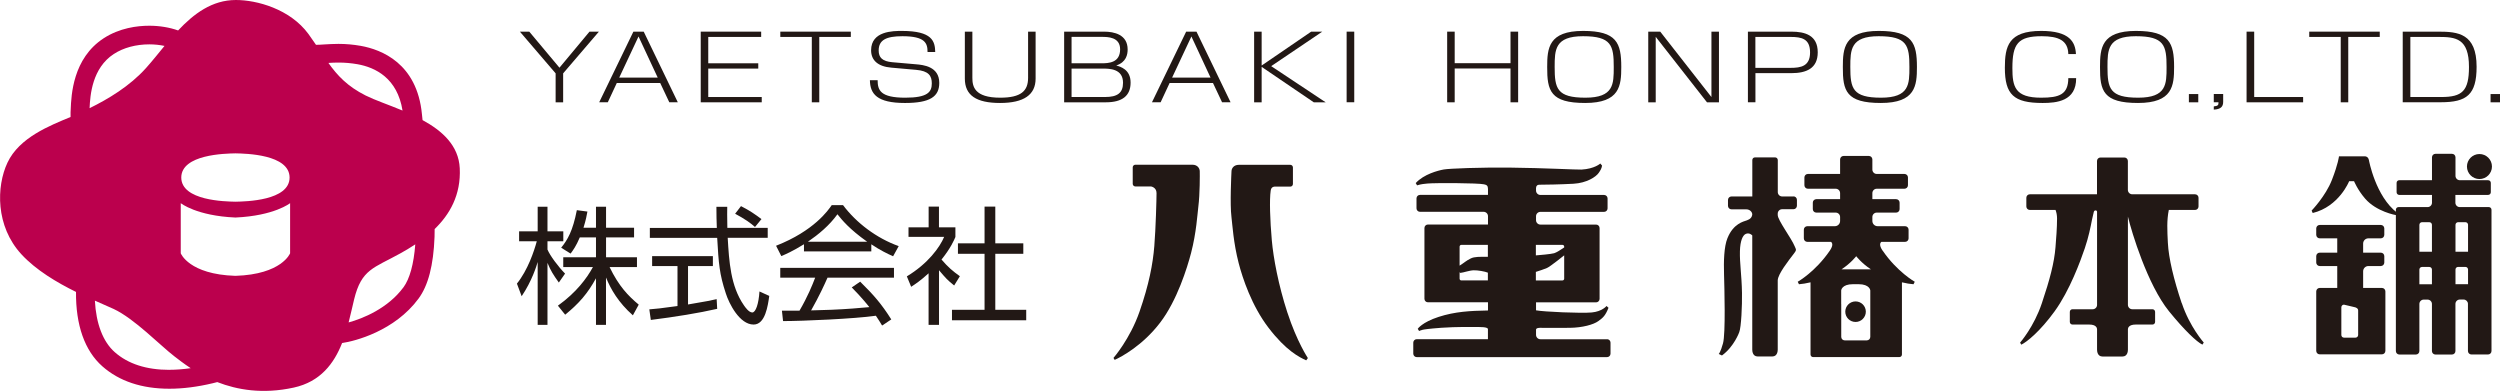 <?xml version="1.0" encoding="UTF-8"?><svg id="_レイヤー_2" xmlns="http://www.w3.org/2000/svg" viewBox="0 0 481.89 75.37"><defs><style>.cls-1{fill:#221815;}.cls-1,.cls-2{stroke-width:0px;}.cls-2{fill:#bb004d;}</style></defs><g id="_レイヤー_1-2"><path class="cls-2" d="m88.62,32.43c-.21-4.39-3.39-7.22-7.17-9.28-.04-.38-.09-.77-.12-1.14-.94-9.8-7.79-12.45-11.79-13.17-1.43-.25-2.83-.38-4.29-.38-1,0-1.88.06-2.66.1-.6.04-1.15.08-1.68.08-.45-.67-.93-1.36-1.45-2.08C55.9,1.71,49.47,0,45.47,0c-4.6,0-8.11,2.65-11.14,5.87-1.62-.58-3.55-.91-5.55-.91-2.32,0-5.72.42-8.8,2.42-5.96,3.88-6.24,11-6.35,13.69,0,.22-.02.42-.03.57,0,.16-.01.47,0,.91-3.98,1.66-9.89,3.94-12.17,8.82-2.14,4.57-2.31,12.21,2.69,17.64,2.82,3.06,6.84,5.44,10.53,7.26-.06,6.38,1.67,11.33,5.08,14.34,3.25,2.87,7.6,4.32,12.92,4.32,2.62,0,5.43-.36,8.36-1.06.27-.07.57-.14.87-.22,3.82,1.49,8.75,2.37,14.74,1.06,5.17-1.13,7.77-4.67,9.32-8.59,2.46-.35,10.13-2.31,14.74-8.57,1.86-2.52,2.87-6.4,3.08-11.88.02-.5.02-1.01.02-1.52,2.89-2.8,5.09-6.56,4.84-11.74m-23.36-20.35c1.24,0,2.44.11,3.65.32,3.47.62,7.68,2.69,8.68,8.93-2.71-1.13-5.33-2.01-7.11-2.9-3.51-1.76-5.46-3.86-7.18-6.28.62-.04,1.26-.07,1.97-.07m-9.45,22.16c-.01,4.47-8.46,4.62-10.44,4.66-1.98-.04-10.42-.19-10.44-4.66.02-4.47,8.46-4.62,10.44-4.66,1.98.04,10.42.19,10.44,4.66m-20.98,4.94s3.02,2.44,10.54,2.77c7.52-.34,10.54-2.77,10.54-2.77v9.66s-1.57,4.07-10.54,4.35c-8.98-.28-10.54-4.35-10.54-4.35v-9.66Zm-12.87-28.77c1.82-1.19,4.24-1.84,6.82-1.84,1.01,0,2,.11,2.92.3-1.22,1.48-2.39,2.96-3.56,4.26-3.15,3.52-7.35,6.01-10.88,7.74.11-2.53.49-7.73,4.69-10.46m10.69,60.9c-4.42,0-7.96-1.14-10.53-3.41-2.28-2.01-3.6-5.5-3.83-9.93,1.4.62,2.64,1.15,3.61,1.6,4,1.86,8.99,7.05,11.72,9.14.72.55,1.78,1.39,3.14,2.28-1.42.2-2.8.31-4.11.31m45.12-15.9c-3.01,4.08-7.83,6.02-10.57,6.77.41-1.57.73-3.1,1.06-4.44,1.43-5.86,3.79-6.02,8.93-8.88.92-.51,1.89-1.08,2.86-1.73-.29,3.79-1.07,6.64-2.28,8.29"/><polygon class="cls-1" points="102.02 6.1 107.84 13.05 113.63 6.1 115.44 6.1 108.55 14.14 108.55 19.72 107.1 19.72 107.1 14.14 100.21 6.1 102.02 6.1"/><path class="cls-1" d="m118.89,16l-1.73,3.71h-1.66l6.59-13.61h1.99l6.57,13.61h-1.64l-1.75-3.71h-8.36Zm7.89-1.04l-3.7-7.93-3.72,7.93h7.41Z"/><polygon class="cls-1" points="146.72 6.1 146.72 7.12 136.52 7.12 136.52 12.2 146.16 12.2 146.16 13.22 136.52 13.22 136.52 18.7 146.83 18.7 146.83 19.72 135.07 19.72 135.07 6.1 146.72 6.1"/><polygon class="cls-1" points="164 6.1 164 7.12 157.92 7.12 157.92 19.72 156.48 19.72 156.48 7.12 150.41 7.12 150.41 6.1 164 6.1"/><path class="cls-1" d="m178.79,10.02c0-1.69-.46-3.04-4.84-3.04-3.15,0-4.58.74-4.58,2.75,0,1.36.71,2.09,2.61,2.26l4.58.4c1.38.12,4.49.4,4.49,3.59,0,2.64-1.77,3.87-6.61,3.87-5.42,0-6.72-1.76-6.76-4.39h1.49c0,1.92.52,3.37,5.32,3.37,4.36,0,5.12-1.12,5.12-2.76,0-1.45-.58-2.4-3.04-2.61l-4.75-.42c-2.64-.22-3.91-1.45-3.91-3.35,0-3.73,4.26-3.73,5.94-3.73,5.88,0,6.37,2,6.42,4.06h-1.47Z"/><path class="cls-1" d="m187.43,6.1v8.9c0,1.64.37,3.83,5.36,3.83,4.02,0,5.38-1.29,5.38-3.83V6.1h1.45v9.05c0,3.13-2.27,4.7-6.85,4.7s-6.79-1.47-6.79-4.7V6.1h1.45Z"/><path class="cls-1" d="m212.82,6.1c1.92,0,4.54.55,4.54,3.44,0,.95-.26,2.45-2.2,3.08.8.23,2.77.76,2.77,3.3s-1.6,3.8-4.77,3.8h-8.04V6.1h7.71Zm-6.27,1.02v5.08h5.73c1.4,0,3.63-.07,3.63-2.7,0-2.39-2.42-2.39-3.52-2.39h-5.83Zm0,6.1v5.48h6.46c2.38,0,3.46-.78,3.46-2.75,0-2.73-2.64-2.73-3.96-2.73h-5.96Z"/><path class="cls-1" d="m225.45,16l-1.73,3.71h-1.67l6.59-13.61h1.99l6.57,13.61h-1.64l-1.75-3.71h-8.36Zm7.89-1.04l-3.69-7.93-3.72,7.93h7.41Z"/><polygon class="cls-1" points="252.74 6.1 254.88 6.1 245.03 12.75 255.53 19.72 253.24 19.72 243.19 12.89 243.19 19.72 241.74 19.72 241.74 6.1 243.19 6.1 243.19 12.63 252.74 6.1"/><rect class="cls-1" x="259.57" y="6.1" width="1.47" height="13.61"/><polygon class="cls-1" points="280.4 6.1 280.4 12.18 291.16 12.18 291.16 6.1 292.63 6.1 292.63 19.72 291.16 19.72 291.16 13.2 280.4 13.2 280.4 19.72 278.95 19.72 278.95 6.1 280.4 6.1"/><path class="cls-1" d="m305.16,5.96c6.48,0,7.35,2.33,7.35,6.95,0,3.59-.26,6.94-6.96,6.94s-7.34-2.35-7.32-6.94c0-3.59.24-6.95,6.93-6.95m-.02,1.02c-5.42,0-5.47,2.61-5.47,5.93,0,4.13.43,5.92,5.92,5.92s5.47-2.63,5.47-5.92c0-4.13-.43-5.93-5.92-5.93"/><polygon class="cls-1" points="320.02 6.1 329.89 18.71 329.89 6.1 331.34 6.1 331.34 19.72 329.03 19.72 319.15 7.1 319.15 19.72 317.71 19.72 317.71 6.1 320.02 6.1"/><path class="cls-1" d="m345.3,6.1c2.61,0,5.08.68,5.08,3.98,0,3.13-2.21,4.02-5.1,4.02h-6.91v5.61h-1.45V6.1h8.39Zm-6.94,1.02v5.96h6.78c1.99,0,3.76-.31,3.76-2.97s-1.64-2.99-3.76-2.99h-6.78Z"/><path class="cls-1" d="m362.15,5.96c6.48,0,7.35,2.33,7.35,6.95,0,3.59-.26,6.94-6.96,6.94s-7.35-2.35-7.32-6.94c0-3.59.24-6.95,6.93-6.95m-.02,1.02c-5.42,0-5.47,2.61-5.47,5.93,0,4.13.43,5.92,5.92,5.92s5.47-2.63,5.47-5.92c0-4.13-.43-5.93-5.92-5.93"/><path class="cls-1" d="m398.68,10.42c-.06-2.64-1.9-3.44-5.12-3.44-4.6,0-5.66,1.47-5.66,6.15,0,3.58.5,5.7,5.53,5.7,3.5,0,5.23-.6,5.25-3.77h1.51c.04,4.46-3.8,4.79-6.46,4.79-5.58,0-7.28-1.62-7.28-6.79,0-4.13.69-7.1,7-7.1,5.53,0,6.59,2.18,6.7,4.46h-1.47Z"/><path class="cls-1" d="m411.72,5.96c6.48,0,7.35,2.33,7.35,6.95,0,3.59-.26,6.94-6.96,6.94s-7.35-2.35-7.32-6.94c0-3.59.24-6.95,6.93-6.95m-.02,1.02c-5.42,0-5.47,2.61-5.47,5.93,0,4.13.43,5.92,5.92,5.92s5.47-2.63,5.47-5.92c0-4.13-.43-5.93-5.92-5.93"/><rect class="cls-1" x="421.92" y="18.13" width="1.81" height="1.59"/><path class="cls-1" d="m428.53,18.13v1.5c0,.95-.48,1.43-1.81,1.5v-.62c.78-.09.93-.23.91-.8h-.91v-1.59h1.81Z"/><polygon class="cls-1" points="434.51 6.1 434.51 18.7 443.94 18.7 443.94 19.72 433.04 19.72 433.04 6.1 434.51 6.1"/><polygon class="cls-1" points="458.71 6.1 458.71 7.12 452.64 7.12 452.64 19.72 451.19 19.72 451.19 7.12 445.12 7.12 445.12 6.1 458.71 6.1"/><path class="cls-1" d="m470.01,6.1c3.76,0,7.37.33,7.37,6.77,0,5.39-1.9,6.84-6.89,6.84h-7.35V6.1h6.87Zm-5.4,1.02v11.58h5.98c4,0,5.32-1.14,5.32-5.79,0-5.53-2.57-5.79-5.86-5.79h-5.44Z"/><rect class="cls-1" x="480.07" y="18.13" width="1.82" height="1.59"/><path class="cls-1" d="m450.86,30.13h4.98s.63-.03.78.73c0,0,1.27,7.01,5.47,10.17l-.27.43s-3.74-.64-5.93-3.18c-1.45-1.68-2.13-3.35-2.13-3.35h-.95s-1.92,4.87-7.02,6.13l-.21-.47s2.69-2.77,3.91-5.91c1.22-3.14,1.36-4.54,1.36-4.54"/><path class="cls-1" d="m459.13,55.5h-3.62v-3.21c0-.55.45-1.01,1.01-1.01h2.4c.37,0,.67-.3.67-.67v-1.24c0-.37-.3-.67-.67-.67h-3.41v-1.75c0-.56.45-1.01,1.01-1.01h2.4c.37,0,.67-.3.67-.67v-1.24c0-.37-.3-.67-.67-.67h-11.78c-.37,0-.67.3-.67.67v1.24c0,.37.3.67.67.67h3.38v2.76h-3.38c-.37,0-.67.3-.67.67v1.24c0,.37.3.67.67.67h3.38v4.22h-3.38c-.37,0-.67.3-.67.67v11.46c0,.37.3.67.67.67h11.99c.37,0,.67-.3.67-.67v-11.46c0-.37-.3-.67-.67-.67m-4.58,9.07c0,.28-.23.51-.5.51h-2.24c-.28,0-.5-.23-.5-.51v-5.34c0-.28.23-.51.5-.51l2.2.52c.42.16.54.34.54.61v4.71Z"/><path class="cls-1" d="m474.15,34.74c-.46,0-.84-.38-.84-.84v-3.58c0-.37-.3-.67-.67-.67h-3.19c-.37,0-.67.3-.67.67v4.42h-6.32c-.28,0-.5.23-.5.51v1.81c0,.28.23.51.5.51h6.32v1.51c0,.46-.38.84-.84.84h-5.62c-.28,0-.5.23-.5.51v27.24c0,.37.3.67.67.67h3.19c.37,0,.67-.3.67-.67v-9.08c0-.46.38-.84.84-.84h.74c.46,0,.84.38.84.84v9.08c0,.37.3.67.67.67h3.19c.37,0,.67-.3.67-.67v-9.09c0-.46.38-.84.84-.84h.74c.44,0,.8.35.83.78v9.14c0,.37.3.67.67.67h3.2c.37,0,.67-.3.67-.67v-9.92s0-.67,0-.67v-16.64c0-.28-.23-.51-.5-.51h-5.62c-.46,0-.84-.38-.84-.84v-1.51h6.32c.28,0,.51-.23.51-.51v-1.81c0-.28-.23-.51-.51-.51h-5.48Zm-5.38,20.05h-2.42v-2.83c0-.28.23-.5.5-.5h1.42c.28,0,.5.23.5.5v2.83Zm0-6.27h-2.42v-5.18c0-.28.23-.51.5-.51h1.42c.28,0,.5.23.5.51v5.18Zm4.54-5.19c0-.27.23-.5.5-.5h1.42c.27,0,.48.21.5.47v5.22h-2.42v-5.19Zm0,11.45v-2.83c0-.28.23-.5.5-.5h1.42c.27,0,.48.21.5.47v2.86h-2.42Z"/><path class="cls-1" d="m248.15,60.25c-1.73-5.32-2.69-10.48-3-13.92-.34-3.87-.48-7.87-.21-9.62.12-.83.85-.74.85-.74h2.93c.28,0,.5-.23.5-.51v-3.19c0-.27-.23-.5-.5-.5,0,0-9.13,0-9.92,0-.97,0-1.4.66-1.42,1.22-.03.56-.32,6.4-.01,8.83.18,1.41.37,4.97,1.4,8.93.74,2.84,2.48,8.16,5.74,12.42,3.38,4.43,5.97,5.7,7.27,6.29l.32-.44s-2.13-3.19-3.94-8.76"/><path class="cls-1" d="m231.26,32.97c-.03-.56-.46-1.22-1.42-1.22-.74,0-10.99,0-10.99,0-.28,0-.51.23-.51.5v3.19c0,.27.23.5.51.5h3.01s1.07.15,1.07,1.28-.15,6.78-.43,10.23c-.28,3.44-1.02,7.37-2.86,12.65-1.84,5.28-5.01,8.89-5.01,8.89l.23.38c1.3-.59,5.39-2.76,8.77-7.19,3.26-4.26,5.22-10.59,5.96-13.43,1.03-3.96,1.22-7.52,1.4-8.93.31-2.42.29-6.3.27-6.86"/><path class="cls-1" d="m309.8,65.39h-12.88c-.46,0-.84-.38-.84-.84v-1.04c.02-.11.13-.32.74-.32.75,0,3.37.03,5.78,0,2.42-.03,4.56-.62,5.48-1.29.92-.67,1.35-1.02,1.97-2.57l-.38-.35s-.83,1.06-2.86,1.25c-2.03.19-9.25-.13-10.71-.41,0,0,0,0-.02,0v-1.54h11.58c.37,0,.67-.3.67-.67v-13.65c0-.37-.3-.67-.67-.67h-10.74c-.46,0-.84-.38-.84-.84v-.77c0-.46.38-.84.84-.84h12.28c.37,0,.67-.3.67-.67v-1.92c0-.37-.3-.67-.67-.67h-12.28c-.46,0-.84-.38-.84-.84v-.31s-.1-.82.61-.82c1.06,0,4.07-.05,6.62-.19,2.55-.15,4.32-1.32,4.85-2.09.29-.42.57-.84.65-1.41l-.34-.4s-1.09,1.03-3.63,1.17c-.83.04-7.27-.31-13.69-.38-5.88-.06-11.76.17-12.85.36-1.11.2-3.85.91-5.41,2.62l.26.44c.75-.24,1.45-.3,1.98-.35,1.58-.14,9.73-.11,10.92.15.54.11.76.27.77.89v1.15h-13.11c-.37,0-.67.3-.67.67v1.92c0,.37.3.67.67.67h12.27c.46,0,.84.38.84.84v1.61h-11.58c-.37,0-.67.3-.67.67v13.65c0,.37.3.67.67.67h11.58v1.58h-.02c-3.42.06-6.34.21-9.51,1.24-3.17,1.03-4.01,2.29-4.01,2.29l.26.43s.21-.12.65-.23c.27-.07,1.13-.21,3.68-.4,2.84-.2,5.91-.15,7.06-.15,1.71,0,1.87.25,1.88.42v.05s0,.04,0,.06v1.82h-13.72c-.37,0-.67.3-.67.67v2.12c0,.37.3.67.67.67h36.68c.37,0,.67-.3.67-.67v-2.12c0-.37-.3-.67-.67-.67m-8.6-11.32h-5.12v-1.65c.51-.14,1.79-.6,2.14-.75.65-.28,3.32-2.44,3.32-2.44v4.51c0,.18-.15.33-.34.33m0-6.86c.19,0,.34.15.34.34v.16c-.62.42-1.48.98-1.93,1.11-.62.18-2.86.37-3.53.42v-2.03h5.12Zm-19.49,0h5.12v2.3c-1.59,0-2.58-.04-3.3.32-.9.44-1.22.8-2.15,1.39v-3.67c0-.18.15-.34.34-.34m0,6.86c-.18,0-.34-.15-.34-.33v-1.4c0,.19.07.28.18.27.55-.05,1.73-.48,2.54-.5.82-.02,2.19.23,2.73.46v1.49h-5.12Z"/><path class="cls-1" d="m410.16,63.5v-.06s0,.06,0,.06"/><path class="cls-1" d="m420.54,58.45c-1.53-4.55-2.52-8.67-2.67-11.64-.12-2.39-.23-4.32.18-6.34h5.06c.37,0,.67-.3.67-.67v-1.68c0-.37-.3-.67-.67-.67h-12.11c-.46,0-.84-.38-.84-.84v-5.58c0-.37-.3-.67-.67-.67h-4.61c-.37,0-.67.3-.67.67v6.42h-12.95c-.37,0-.67.3-.67.67v1.68c0,.37.3.67.67.67h4.96c.18.48.29,1.02.29,1.65,0,1.81-.17,3.86-.3,5.52-.23,2.97-1.1,6.26-2.63,10.81-1.52,4.55-4.19,7.59-4.19,7.59l.22.4c1.08-.51,3.65-2.59,6.43-6.43,2.92-4.02,5.01-9.77,5.82-12.16.75-2.23,1.08-3.94,1.39-5.52.18-.76.2-.89.34-1.47.05-.22.2-.29.32-.3.3-.02.31.25.31.25v17.97c0,.46-.38.83-.84.83h-3.91c-.28,0-.5.23-.5.51v1.93c0,.28.23.51.5.51h3.24c1.36,0,1.5.68,1.51.88v3.96c0,.28.07,1.32,1.04,1.32h3.87c.97,0,1.04-1.04,1.04-1.32v-3.96c.01-.21.15-.88,1.51-.88h3.23c.28,0,.5-.23.5-.51v-1.93c0-.28-.23-.51-.5-.51h-3.9c-.46,0-.84-.38-.84-.84v-17.02c.73,3.04,3.78,13.13,7.92,18.25,2.99,3.68,5.35,5.91,6.44,6.43l.26-.4s-2.71-3.03-4.23-7.59"/><path class="cls-1" d="m345.71,37.87h-2.19c-.46,0-.84-.38-.84-.84v-6.18c0-.27-.23-.51-.5-.51h-3.91c-.28,0-.5.23-.5.51v7.02h-4.02c-.37,0-.67.3-.67.67v1.14c0,.37.3.67.67.67h2.84c.62,0,1.13.42,1.17.95-.04.59-.4.95-1.03,1.17-.67.24-2.62.62-3.76,3.46-.66,1.64-.73,4.44-.65,7.02.07,2.46.32,11.38-.2,13.23-.48,1.75-.82,2.05-.82,2.05l.62.29c2.36-1.73,3.33-4.49,3.33-4.49.39-.98.57-5.19.53-7.56-.06-3.49-.46-5.72-.4-8.04.05-2.06.56-3.09,1.12-3.34.7-.31,1.22.24,1.26.29v22.01c0,.28.07,1.32,1.04,1.32h2.83c.97,0,1.04-1.05,1.04-1.32v-13.34c.01-1.2,2.1-3.84,3.14-5.2.19-.25.37-.49.37-.7,0-.19-.15-.44-.24-.67-.62-1.55-3.27-5.03-3.27-6.03v-.28c0-.46.38-.84.83-.84h2.2c.37,0,.67-.3.67-.67v-1.14c0-.37-.3-.67-.67-.67"/><path class="cls-1" d="m362.88,48.31c-.73-1.07-.46-1.52-.23-1.69h4.57c.37,0,.67-.3.67-.67v-1.68c0-.37-.3-.67-.67-.67h-5.3c-.56,0-1.01-.45-1.01-1.01v-.77c0-.46.38-.84.84-.84h3.74c.37,0,.67-.3.67-.67v-1.25c0-.37-.3-.67-.67-.67h-4.58v-1.17c0-.46.38-.84.84-.84h5.35c.37,0,.67-.3.67-.67v-1.51c0-.37-.3-.67-.67-.67h-5.35c-.46,0-.84-.38-.84-.84v-1.96c0-.37-.31-.67-.67-.67h-4.88c-.37,0-.67.3-.67.67v2.8h-6.21c-.37,0-.67.3-.67.67v1.51c0,.37.3.67.67.67h5.37c.46,0,.84.38.84.84v1.17h-4.59c-.37,0-.67.3-.67.67v1.25c0,.37.3.67.67.67h3.75c.46,0,.84.38.84.84v.77c0,.56-.45,1.01-1.01,1.01h-5.31c-.37,0-.67.3-.67.67v1.68c0,.37.3.67.67.67h4.57c.23.18.5.62-.23,1.69-2.81,4.11-6.19,6-6.19,6l.24.48c.65-.05,1.41-.17,2.23-.37v13.91c0,.28.23.5.5.5h16.62c.28,0,.5-.22.5-.5v-13.91c.82.2,1.57.32,2.23.37l.24-.48s-3.38-1.9-6.19-6m-5.09,1.08s1.01,1.33,2.82,2.52h-5.65c1.81-1.19,2.82-2.52,2.82-2.52m-2.89,9.22v-2.63s.09-1.2,2.27-1.2h1.07c2.18,0,2.27,1.2,2.27,1.2v2.39h0s0,2.84,0,2.84h0s0,3.73,0,3.73c0,.37-.3.67-.67.67h-4.26c-.37,0-.67-.3-.67-.67v-6.33Z"/><path class="cls-1" d="m107.71,54.45c-1.08-1.52-1.54-2.23-2.18-3.78v11.95h-1.89v-12.12c-.22.76-1.1,3.66-3.09,6.6l-.91-2.43c2.09-2.6,3.31-6.24,3.83-8.17h-3.41v-1.91h3.58v-4.74h1.89v4.74h3.05v1.91h-3.05v1.6c.49,1.18,2.06,3.29,3.39,4.64l-1.2,1.72Zm9.11,8.17h-1.94v-8.98c-1.6,2.92-3.26,4.84-5.94,7.02l-1.4-1.74c3.56-2.55,5.57-5.28,6.75-7.44h-5.72v-1.89h6.31v-3.83h-3.12c-.71,1.67-1.25,2.41-1.77,3.12l-1.82-1.13c1.23-1.52,2.23-3.19,3.02-7.24l2.04.27c-.15.79-.27,1.55-.76,3.12h2.41v-4.05h1.94v4.05h5.4v1.86h-5.4v3.83h5.96v1.89h-5.28c1.79,3.7,3.61,5.57,5.62,7.24l-1.13,2.06c-2.8-2.48-4.27-5.05-5.18-7.29v9.13Z"/><path class="cls-1" d="m138.24,59.53c-3.53.81-8.1,1.55-12.79,2.14l-.29-2.04c1.03-.07,2.33-.2,5.43-.64v-7.71h-4.89v-1.91h11.71v1.91h-4.79v7.41c3.54-.59,4.59-.81,5.52-1.03l.1,1.86Zm1.94-19.68c-.02.83-.02,1.82.02,4.07h7.78v1.92h-7.71c.27,4.56.54,9.28,3.12,13.01.27.39.96,1.38,1.62,1.38s1.23-1.67,1.38-4.05l1.89.86c-.27,1.87-.76,5.52-3.02,5.52-2.72,0-4.74-4.07-5.35-5.99-1.25-3.78-1.38-5.74-1.67-10.72h-12.98v-1.92h12.91c-.05-1.15-.08-2.63-.08-4.07h2.09Zm5.35,3.9c-.93-.81-1.91-1.52-3.83-2.55l1.13-1.47c1.79.93,2.53,1.45,3.95,2.5l-1.25,1.52Z"/><path class="cls-1" d="m167.95,48.46h-12.98v-1.38c-2.19,1.35-3.54,1.94-4.37,2.28l-1.01-1.99c7.32-2.87,10.06-6.85,10.73-7.83h2.18c2.55,3.41,6.46,6.38,10.73,7.9l-1.08,1.96c-1.08-.49-2.45-1.13-4.2-2.31v1.35Zm-2.16,5.82c2.62,2.58,4.12,4.29,6.01,7.29l-1.77,1.18c-.39-.66-.69-1.13-1.2-1.89-4.1.59-14.11,1.03-17.89,1.03l-.22-2.01h3.39c1.55-2.65,2.48-4.93,3.02-6.36h-6.73v-1.89h21.92v1.89h-12.81c-.59,1.35-1.57,3.49-3.16,6.31.61-.03,3.36-.1,3.88-.12,2.99-.12,5.52-.34,7.34-.51-.25-.32-1.47-1.87-3.39-3.8l1.62-1.1Zm1.37-7.68c-3.46-2.45-4.88-4.22-5.74-5.3-1.55,2.16-3.63,3.88-5.7,5.3h11.44Z"/><path class="cls-1" d="m180.98,62.62h-1.99v-9.94c-1.55,1.43-2.68,2.16-3.36,2.6l-.83-2.01c4.07-2.45,6.36-5.62,7.19-7.61h-6.87v-1.84h3.88v-4h1.99v4h3.17v1.86c-.25.59-.88,2.11-2.68,4.35,1.3,1.5,2.16,2.23,3.54,3.21l-1.1,1.79c-1.3-1.05-1.57-1.35-2.92-2.94v10.53Zm10.87-22.8v7.09h5.4v2.01h-5.4v10.8h5.96v2.01h-14.31v-2.01h6.28v-10.8h-5.13v-2.01h5.13v-7.09h2.06Z"/><path class="cls-1" d="m359.65,60.08c0,1.09-.89,1.98-1.98,1.98s-1.98-.88-1.98-1.98.89-1.98,1.98-1.98,1.98.88,1.98,1.98"/><path class="cls-1" d="m480.34,32.1c0,1.33-1.08,2.41-2.41,2.41s-2.41-1.08-2.41-2.41,1.08-2.41,2.41-2.41,2.41,1.08,2.41,2.41"/></g></svg>